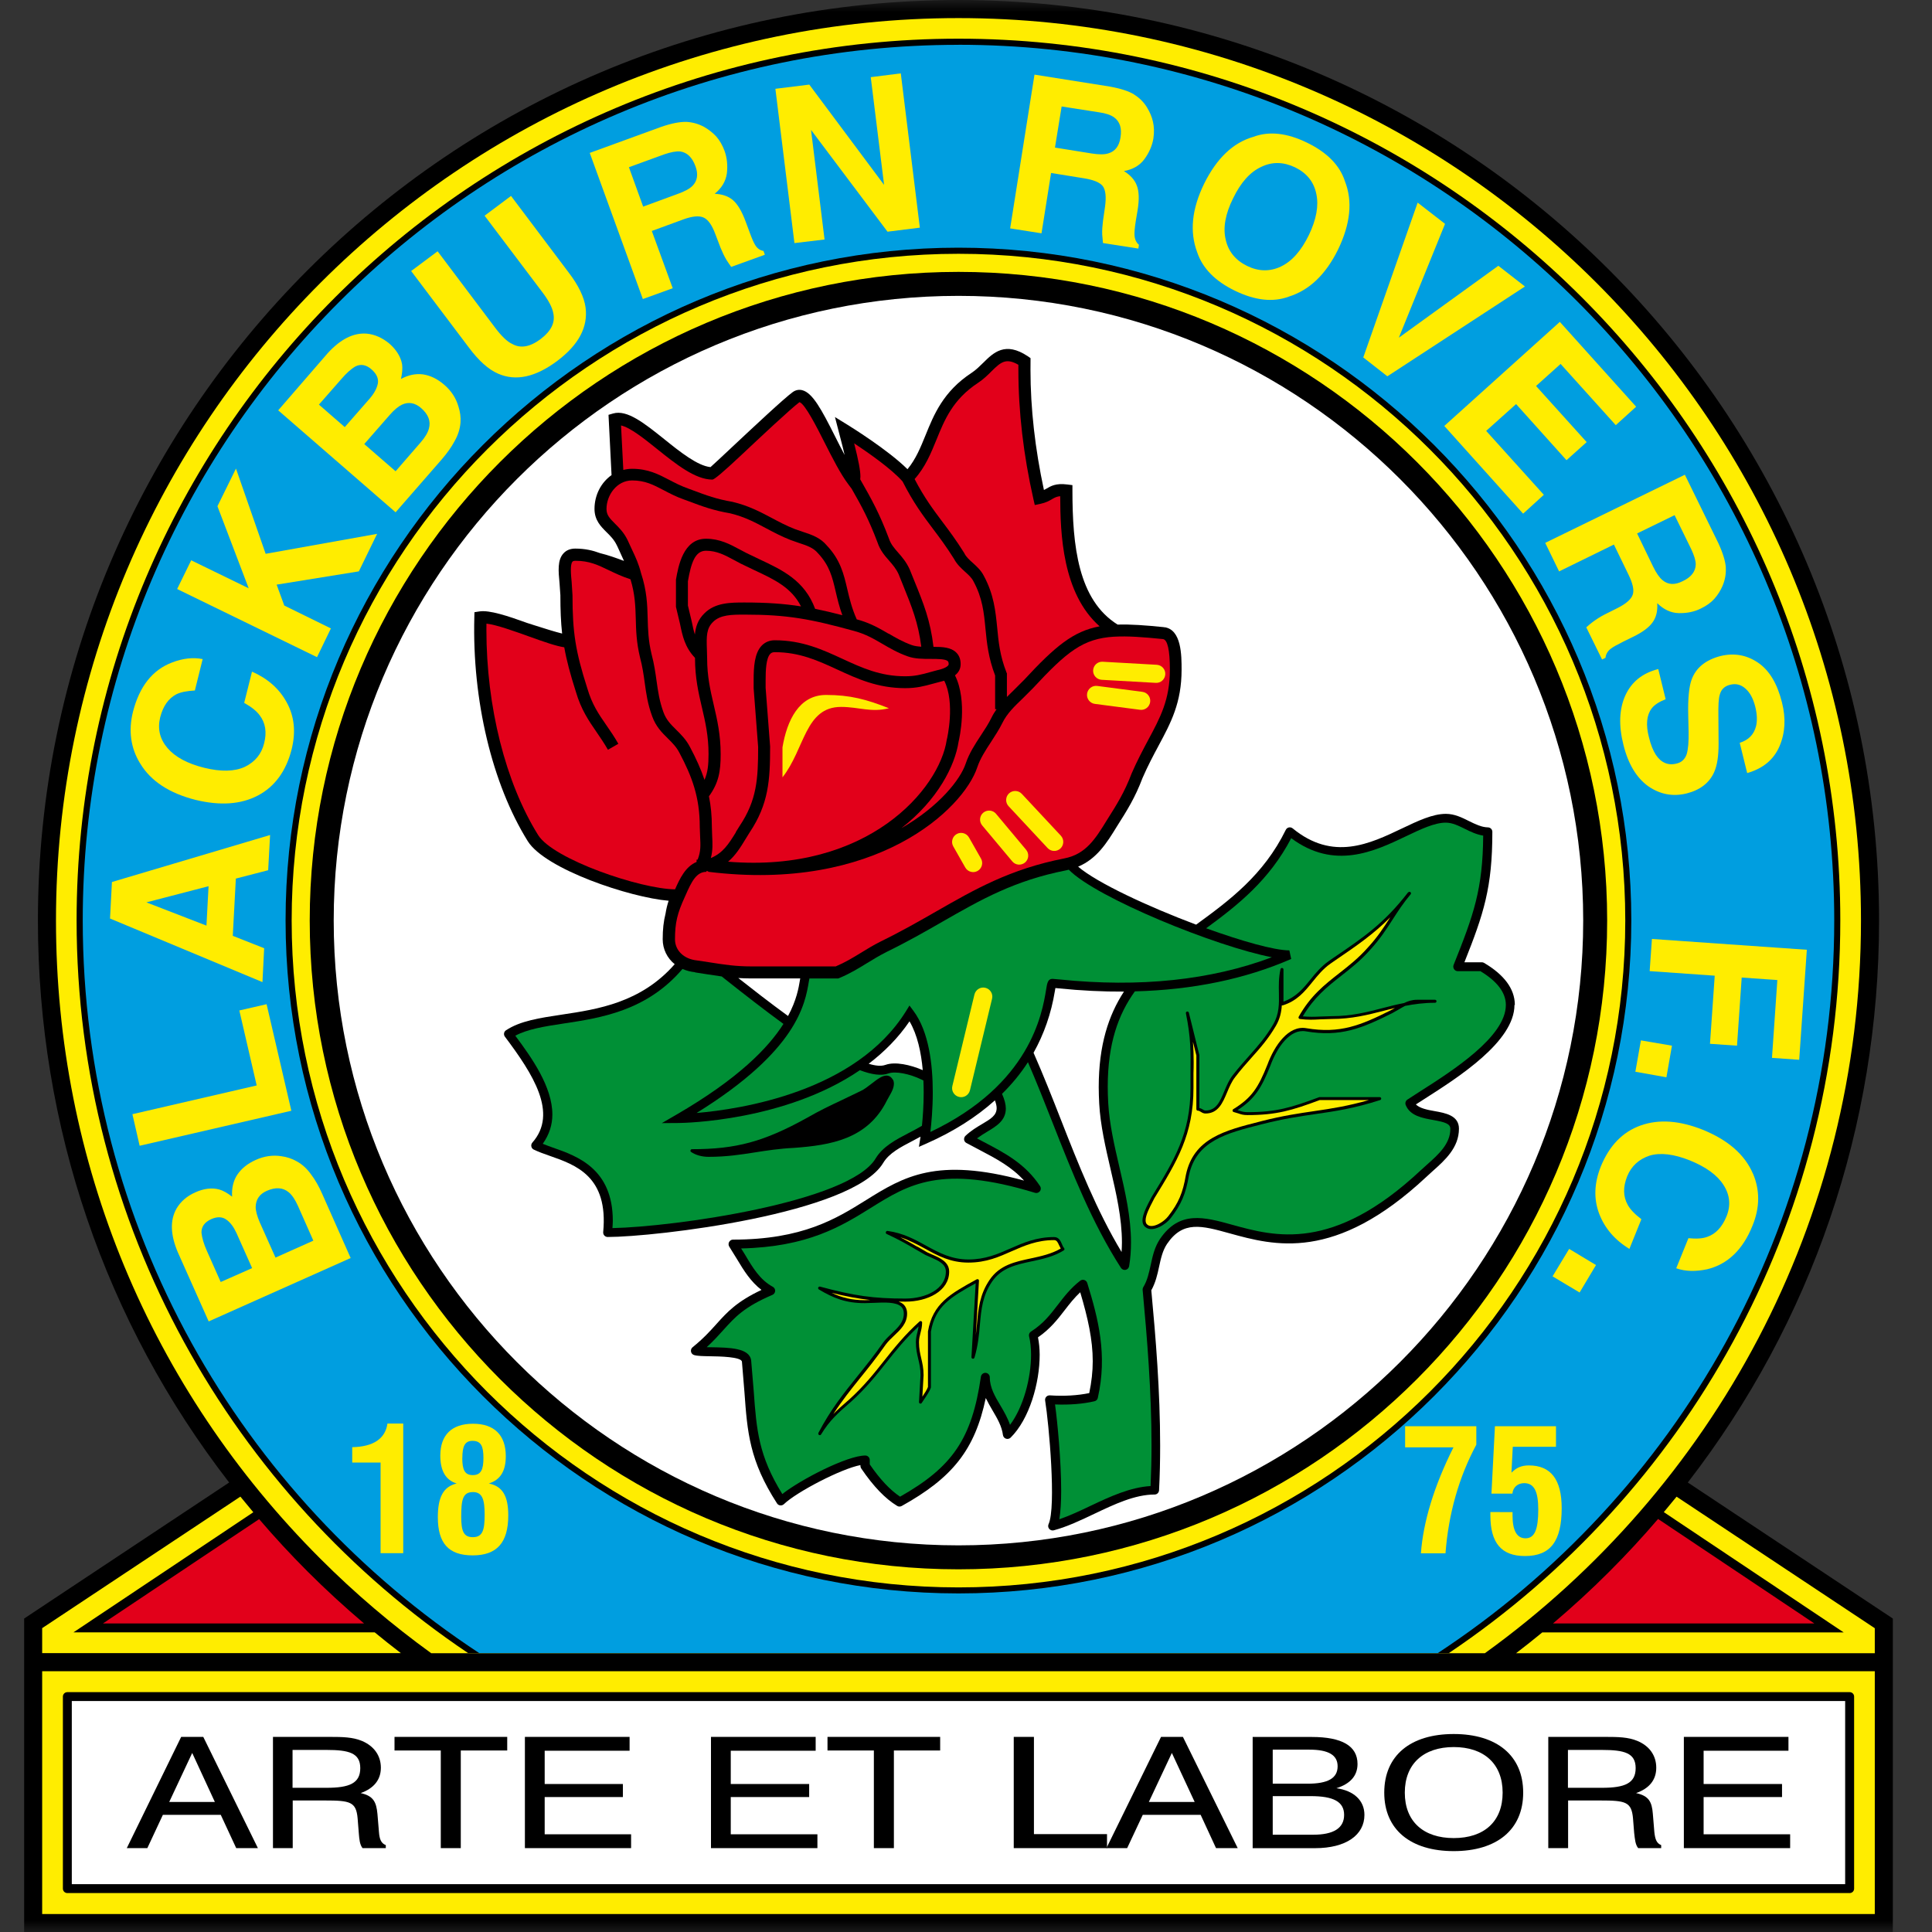 <svg width="80" height="80" viewBox="0 0 80 80" fill="none" xmlns="http://www.w3.org/2000/svg">
<rect x="0" y="0" width="80" height="80" fill="#333333" stroke="none"/>
<mask id="mask0_458_29716" style="mask-type:alpha" maskUnits="userSpaceOnUse" x="0" y="0" width="80" height="80">
<rect width="80" height="80" fill="#D9D9D9"/>
</mask>
<g mask="url(#mask0_458_29716)">
<g clip-path="url(#clip0_458_29716)">
<path d="M69.888 61.387C75.024 54.749 77.808 46.648 77.808 38.117C77.808 17.1 60.708 0 39.689 0C18.67 0 1.57 17.098 1.57 38.117C1.57 46.648 4.354 54.749 9.489 61.387L1 67.02V80H78.378V67.02L69.888 61.387Z" fill="black"/>
<path d="M3.042 67.592L10.489 62.619C10.31 62.405 10.131 62.191 9.954 61.972C5.237 65.102 1.843 67.353 1.746 67.418V68.453H16.6C16.234 68.174 15.873 67.886 15.515 67.592H3.042Z" fill="#FFED00"/>
<path d="M69.423 61.974C69.249 62.188 69.072 62.402 68.895 62.614L76.344 67.595H63.862C63.504 67.888 63.143 68.177 62.777 68.456H77.631V67.421C77.531 67.356 74.14 65.104 69.423 61.974Z" fill="#FFED00"/>
<path d="M10.728 62.905C9.932 63.437 5.065 66.687 4.262 67.224H15.075C14.271 66.542 13.492 65.828 12.738 65.074C12.037 64.373 11.367 63.649 10.731 62.905H10.728Z" fill="#E2001A"/>
<path d="M68.657 62.897C68.018 63.644 67.346 64.37 66.642 65.074C65.888 65.828 65.109 66.542 64.306 67.224H75.129C74.32 66.684 69.414 63.402 68.657 62.897Z" fill="#E2001A"/>
<path d="M39.688 0.749C19.083 0.749 2.318 17.511 2.318 38.117C2.318 48.101 6.207 57.488 13.266 64.544C14.704 65.983 16.239 67.286 17.856 68.456H61.486C70.911 61.663 77.059 50.596 77.059 38.117C77.059 17.511 60.294 0.749 39.688 0.749Z" fill="#FFED00"/>
<path d="M39.689 1.602C19.553 1.602 3.172 17.983 3.172 38.114C3.172 50.743 9.616 61.895 19.386 68.453H59.991C69.761 61.892 76.203 50.741 76.203 38.114C76.203 17.981 59.822 1.602 39.689 1.602Z" fill="black"/>
<path d="M39.689 1.856C19.692 1.856 3.426 18.12 3.426 38.114C3.426 50.791 9.964 61.969 19.847 68.453H59.533C69.413 61.967 75.952 50.791 75.952 38.114C75.952 18.12 59.685 1.854 39.689 1.854V1.856Z" fill="#009EE0"/>
<path d="M39.689 10.256C24.325 10.256 11.825 22.753 11.825 38.114C11.825 53.475 24.325 65.98 39.689 65.98C55.052 65.98 67.549 53.48 67.549 38.114C67.549 22.753 55.05 10.256 39.689 10.256Z" fill="black"/>
<path d="M39.689 10.509C24.465 10.509 12.077 22.895 12.077 38.117C12.077 53.338 24.462 65.731 39.689 65.731C54.916 65.731 67.299 53.343 67.299 38.117C67.299 22.89 54.913 10.509 39.689 10.509Z" fill="#FFED00"/>
<path d="M39.688 11.258C24.877 11.258 12.825 23.308 12.825 38.117C12.825 52.925 24.875 64.982 39.688 64.982C54.502 64.982 66.549 52.93 66.549 38.117C66.549 23.308 54.5 11.258 39.688 11.258Z" fill="black"/>
<path d="M39.689 12.251C25.425 12.251 13.818 23.855 13.818 38.117C13.818 52.378 25.422 63.99 39.689 63.99C53.955 63.99 65.557 52.383 65.557 38.117C65.557 23.85 53.953 12.251 39.689 12.251Z" fill="white"/>
<path d="M77.631 69.202V79.256H1.746V69.202H77.631Z" fill="#FFED00"/>
<path d="M2.789 70.068C2.687 70.068 2.604 70.15 2.604 70.252V78.204C2.604 78.306 2.687 78.388 2.789 78.388H76.591C76.693 78.388 76.775 78.306 76.775 78.204V70.252C76.775 70.15 76.693 70.068 76.591 70.068H2.789Z" fill="black"/>
<path d="M76.404 70.436V78.019H2.973V70.436H76.404Z" fill="white"/>
<path d="M5.25 76.527H6.101L6.745 75.148H9.141L9.781 76.527H10.679L8.417 71.921H7.502M7.007 74.616L7.959 72.586L8.897 74.616H7.007Z" fill="black"/>
<path d="M11.303 71.921V76.527H12.121V74.554H13.452C14.5 74.554 14.746 74.608 14.808 75.29L14.856 75.892C14.878 76.166 14.895 76.377 15.012 76.527H15.975V76.402C15.776 76.325 15.714 76.151 15.692 75.862L15.629 75.109C15.582 74.616 15.463 74.365 14.935 74.248C15.478 74.054 15.771 73.698 15.771 73.198C15.771 72.698 15.488 72.297 14.982 72.086C14.604 71.929 14.179 71.921 13.659 71.921M12.114 72.461H13.524C14.445 72.461 14.918 72.586 14.918 73.213C14.918 73.84 14.47 74.029 13.524 74.029H12.114V72.464V72.461Z" fill="black"/>
<path d="M18.252 76.527H19.08V72.484H21.003V71.921H16.336V72.484H18.252" fill="black"/>
<path d="M21.735 76.527H26.132V75.954H22.554V74.412H25.793V73.872H22.554V72.494H26.07V71.921H21.735" fill="black"/>
<path d="M29.44 76.527H33.847V75.954H30.259V74.412H33.506V73.872H30.259V72.494H33.775V71.921H29.44" fill="black"/>
<path d="M36.185 76.527H37.014V72.484H38.93V71.921H34.265V72.484H36.185" fill="black"/>
<path d="M41.977 76.527H45.839V75.947H42.813V71.921H41.977" fill="black"/>
<path d="M45.815 76.527H46.673L47.32 75.148H49.716L50.353 76.527H51.251L48.982 71.921H48.076M47.571 74.616L48.524 72.586L49.469 74.616H47.571Z" fill="black"/>
<path d="M52.701 75.972V74.374H54.279C55.209 74.374 55.657 74.601 55.657 75.151C55.657 75.701 55.217 75.972 54.373 75.972M52.701 73.857V72.449H54.214C55.002 72.449 55.388 72.668 55.388 73.138C55.388 73.638 54.978 73.859 54.144 73.859H52.701V73.857ZM51.873 76.529H54.45C55.744 76.529 56.498 75.979 56.498 75.151C56.498 74.556 56.062 74.148 55.338 74.046C55.913 73.865 56.212 73.529 56.212 73.043C56.212 72.299 55.575 71.924 54.313 71.924H51.87V76.529H51.873Z" fill="black"/>
<path d="M57.319 74.23C57.319 75.765 58.414 76.651 60.196 76.651C61.977 76.651 63.072 75.765 63.072 74.23C63.072 72.695 61.982 71.802 60.196 71.802C58.409 71.802 57.319 72.688 57.319 74.23ZM58.17 74.23C58.17 73.034 58.949 72.342 60.196 72.342C61.442 72.342 62.221 73.031 62.221 74.23C62.221 75.43 61.45 76.111 60.196 76.111C58.949 76.111 58.17 75.43 58.17 74.23Z" fill="black"/>
<path d="M64.111 71.921V76.527H64.932V74.554H66.263C67.311 74.554 67.557 74.608 67.619 75.29L67.667 75.892C67.699 76.166 67.714 76.377 67.833 76.527H68.786V76.402C68.59 76.325 68.535 76.151 68.503 75.862L68.441 75.109C68.401 74.616 68.284 74.365 67.746 74.248C68.299 74.054 68.582 73.698 68.582 73.198C68.582 72.698 68.306 72.297 67.796 72.086C67.418 71.929 67 71.921 66.47 71.921M64.925 72.461H66.336C67.259 72.461 67.729 72.586 67.729 73.213C67.729 73.84 67.281 74.029 66.336 74.029H64.925V72.464V72.461Z" fill="black"/>
<path d="M69.725 76.527H74.126V75.954H70.543V74.412H73.79V73.872H70.543V72.494H74.056V71.921H69.725" fill="black"/>
<path d="M62.726 41.615C62.726 41.615 62.726 41.597 62.726 41.59C62.716 40.943 62.285 40.363 61.452 39.871C61.422 39.853 61.39 39.846 61.358 39.846H60.638C61.437 37.84 61.795 36.756 61.795 34.444C61.795 34.345 61.716 34.263 61.614 34.26C61.34 34.253 61.091 34.128 60.828 33.999C60.534 33.852 60.23 33.7 59.87 33.7C59.322 33.7 58.71 33.991 58.063 34.3C56.717 34.942 55.195 35.671 53.525 34.3C53.48 34.265 53.423 34.25 53.368 34.263C53.314 34.275 53.266 34.312 53.242 34.362C52.321 36.238 50.905 37.285 49.529 38.288C47.536 37.539 45.424 36.556 44.643 35.887C45.419 35.561 45.835 34.895 46.235 34.243C46.676 33.546 46.997 33.041 47.313 32.207C47.529 31.71 47.753 31.289 47.972 30.881C48.484 29.926 48.927 29.102 48.927 27.729C48.927 27.147 48.927 26.059 48.206 25.97L48.198 26.032C48.198 26.032 48.198 26.032 48.196 26.032L48.203 25.97C47.427 25.89 46.807 25.846 46.278 25.863C44.64 24.84 44.407 22.594 44.407 20.307V20.088L44.19 20.061C43.722 20.001 43.513 20.126 43.329 20.235C43.294 20.255 43.262 20.272 43.227 20.29C42.861 18.588 42.67 16.916 42.67 15.316C42.67 15.199 42.67 15.082 42.672 14.965V14.829L42.563 14.754C41.62 14.124 41.137 14.602 40.712 15.023C40.562 15.169 40.411 15.321 40.232 15.438C39.06 16.207 38.669 17.17 38.326 18.018C38.119 18.526 37.923 19.011 37.577 19.429C36.761 18.618 35.171 17.638 35.099 17.593L34.574 17.269L34.79 18.103C34.865 18.387 34.925 18.625 34.974 18.839C34.845 18.596 34.713 18.339 34.586 18.085C34.019 16.958 33.648 16.264 33.218 16.157C33.081 16.122 32.947 16.15 32.83 16.232C32.457 16.503 31.208 17.675 30.297 18.528C29.936 18.867 29.57 19.21 29.421 19.342C28.886 19.29 28.157 18.71 27.508 18.187C26.682 17.526 25.97 16.953 25.386 17.122L25.197 17.177L25.323 19.673C24.898 19.971 24.617 20.489 24.617 21.073C24.617 21.541 24.881 21.802 25.114 22.034C25.266 22.183 25.423 22.34 25.532 22.561C25.54 22.576 25.575 22.648 25.575 22.648C25.575 22.646 25.729 22.987 25.729 22.987C25.769 23.069 25.804 23.148 25.838 23.226C25.503 23.101 25.186 22.987 24.848 22.905C24.555 22.795 24.231 22.716 23.821 22.716C23.614 22.716 23.45 22.783 23.331 22.915C23.077 23.193 23.122 23.654 23.169 24.144L23.204 24.644C23.204 25.261 23.224 25.761 23.276 26.234C22.97 26.159 22.572 26.032 22.149 25.898C22.049 25.866 21.947 25.833 21.845 25.801C21.029 25.507 20.273 25.253 19.85 25.318L19.646 25.35L19.641 25.557C19.549 28.995 20.377 32.461 21.853 34.83C22.577 35.992 26.082 37.164 27.687 37.298C27.627 37.477 27.587 37.651 27.56 37.825C27.476 38.159 27.441 38.482 27.441 38.893C27.441 39.303 27.627 39.676 27.938 39.925C26.538 41.523 24.744 41.791 23.266 42.013C22.34 42.152 21.542 42.272 20.952 42.662C20.91 42.69 20.88 42.734 20.872 42.784C20.865 42.834 20.875 42.886 20.907 42.926C22.072 44.478 23.116 46.098 22.044 47.312C22.007 47.355 21.989 47.414 22.002 47.471C22.012 47.529 22.049 47.576 22.101 47.601C22.293 47.695 22.524 47.778 22.766 47.862C23.848 48.24 25.197 48.713 24.977 51.019C24.973 51.072 24.99 51.124 25.025 51.161C25.06 51.199 25.109 51.221 25.162 51.221C27.125 51.221 35.305 50.27 36.572 48.153C36.813 47.748 37.291 47.501 37.796 47.238C37.903 47.183 38.01 47.126 38.117 47.066C38.109 47.118 38.104 47.151 38.104 47.153L38.05 47.489L38.361 47.352C39.478 46.859 40.421 46.26 41.197 45.563C41.244 45.688 41.269 45.795 41.269 45.884C41.269 46.185 41.028 46.33 40.667 46.544C40.448 46.673 40.202 46.82 39.98 47.031C39.943 47.066 39.921 47.116 39.921 47.166C39.921 47.173 39.921 47.18 39.921 47.19C39.928 47.25 39.963 47.3 40.015 47.327L40.545 47.608C41.257 47.981 41.889 48.317 42.404 48.885C38.781 47.895 37.413 48.725 35.858 49.696C34.629 50.462 33.235 51.33 30.349 51.33C30.282 51.33 30.222 51.37 30.19 51.43C30.175 51.457 30.168 51.487 30.168 51.52C30.168 51.554 30.177 51.592 30.197 51.621L30.521 52.144C30.795 52.604 31.086 53.072 31.531 53.413C30.511 53.893 30.115 54.326 29.672 54.819C29.406 55.115 29.13 55.421 28.68 55.786C28.635 55.821 28.61 55.876 28.61 55.931C28.61 55.943 28.61 55.956 28.613 55.968C28.625 56.035 28.675 56.09 28.742 56.11C28.881 56.152 29.12 56.155 29.424 56.16C29.772 56.165 30.7 56.18 30.722 56.386L30.827 57.66C30.946 59.3 31.031 60.484 32.175 62.253C32.205 62.3 32.255 62.33 32.31 62.335C32.364 62.34 32.419 62.322 32.459 62.285C32.986 61.778 34.833 60.817 35.629 60.666V60.7C35.629 60.738 35.639 60.773 35.661 60.805C36.166 61.549 36.654 62.056 37.151 62.357C37.209 62.392 37.278 62.392 37.338 62.36C39.438 61.193 40.366 60.036 40.819 57.889C40.903 58.063 40.998 58.232 41.095 58.396C41.294 58.735 41.483 59.053 41.53 59.422C41.54 59.491 41.588 59.551 41.655 59.573C41.722 59.596 41.797 59.578 41.846 59.531C42.625 58.762 43.051 57.272 43.051 56.097C43.051 55.836 43.023 55.595 42.981 55.376C43.474 55.038 43.787 54.642 44.083 54.256C44.287 53.993 44.481 53.741 44.73 53.51C45.048 54.58 45.248 55.473 45.248 56.366C45.248 56.794 45.198 57.23 45.103 57.685C44.623 57.784 44.066 57.819 43.471 57.779C43.414 57.777 43.359 57.797 43.322 57.839C43.284 57.881 43.267 57.939 43.277 57.993C43.434 58.961 43.742 62.41 43.419 63.111C43.389 63.176 43.399 63.253 43.446 63.308C43.493 63.362 43.566 63.385 43.635 63.367C44.195 63.216 44.765 62.944 45.315 62.683C46.141 62.29 46.994 61.885 47.81 61.885C47.91 61.885 47.989 61.807 47.994 61.708C48.027 61.093 48.039 60.474 48.039 59.857C48.039 57.615 47.857 55.398 47.673 53.428C47.847 53.117 47.925 52.783 47.994 52.458C48.069 52.112 48.139 51.786 48.325 51.507C48.984 50.537 49.753 50.748 50.913 51.069C52.751 51.577 55.272 52.273 59.054 48.74L59.312 48.504C59.827 48.046 60.412 47.526 60.412 46.737C60.412 46.188 59.852 46.088 59.399 46.008C59.093 45.954 58.79 45.892 58.628 45.732C58.78 45.633 58.984 45.504 58.984 45.504C60.38 44.613 62.711 43.13 62.711 41.61L62.726 41.615ZM32.631 42.07C31.879 41.523 31.155 40.958 30.571 40.498C30.74 40.508 30.916 40.515 31.108 40.515H33.136L33.126 40.57C33.071 40.906 32.984 41.416 32.631 42.07ZM36.661 44.095C36.492 44.157 36.253 44.135 35.97 44.048C36.607 43.563 37.189 42.986 37.661 42.291C37.987 42.844 38.144 43.58 38.209 44.312C37.704 44.093 37.064 43.948 36.664 44.095H36.661ZM45.516 45.7C45.566 46.606 45.78 47.519 45.984 48.402C46.218 49.405 46.457 50.435 46.457 51.452C46.457 51.584 46.449 51.714 46.442 51.843C45.409 50.124 44.655 48.215 43.929 46.362C43.571 45.446 43.197 44.501 42.797 43.593C43.23 42.819 43.528 41.968 43.68 41.038C43.68 41.038 43.693 40.975 43.702 40.913C43.767 40.918 43.829 40.925 43.829 40.925C44.762 41.02 45.668 41.065 46.541 41.06C45.904 42.033 45.496 43.272 45.496 45.013C45.496 45.235 45.504 45.461 45.516 45.7Z" fill="black"/>
<path d="M58.276 45.533L58.799 45.195C60.13 44.347 62.354 42.931 62.354 41.615C62.354 41.607 62.354 41.602 62.354 41.595C62.347 41.095 61.989 40.63 61.3 40.214H60.364C60.302 40.214 60.245 40.184 60.21 40.132C60.19 40.102 60.177 40.065 60.177 40.027C60.177 40.005 60.182 39.98 60.19 39.958C61.023 37.878 61.399 36.825 61.416 34.601C61.14 34.556 60.894 34.439 60.658 34.322C60.391 34.191 60.14 34.064 59.864 34.064C59.401 34.064 58.826 34.337 58.219 34.628C56.891 35.263 55.249 36.032 53.467 34.708C52.554 36.455 51.245 37.485 49.944 38.438C51.417 38.97 52.768 39.353 53.39 39.353L53.465 39.709C51.561 40.54 49.392 40.988 46.993 41.05C46.304 42.005 45.869 43.219 45.869 45.001C45.869 45.217 45.876 45.441 45.889 45.675C45.938 46.548 46.147 47.447 46.349 48.315C46.588 49.34 46.832 50.39 46.832 51.447C46.832 51.776 46.809 52.104 46.755 52.43C46.742 52.505 46.685 52.567 46.61 52.582C46.536 52.597 46.458 52.565 46.416 52.5C45.214 50.634 44.388 48.529 43.587 46.494C43.261 45.663 42.923 44.812 42.565 43.983C42.264 44.451 41.903 44.889 41.492 45.294C41.597 45.531 41.649 45.732 41.649 45.902C41.649 46.402 41.254 46.636 40.868 46.867C40.728 46.949 40.592 47.039 40.455 47.138C40.592 47.21 40.731 47.285 40.731 47.285C41.617 47.748 42.45 48.186 43.067 49.114C43.087 49.144 43.097 49.181 43.097 49.216C43.097 49.255 43.085 49.293 43.06 49.325C43.013 49.387 42.933 49.415 42.858 49.392C38.967 48.203 37.623 49.041 36.066 50.012C34.842 50.773 33.459 51.632 30.689 51.696C30.769 51.826 30.851 51.955 30.851 51.955C31.167 52.49 31.468 52.995 32.001 53.284C32.06 53.316 32.097 53.378 32.097 53.448C32.097 53.45 32.097 53.453 32.097 53.455C32.095 53.525 32.05 53.59 31.986 53.617C30.809 54.12 30.436 54.538 29.96 55.065C29.766 55.282 29.552 55.518 29.264 55.784C29.323 55.784 29.386 55.784 29.445 55.787C30.197 55.799 31.05 55.811 31.105 56.346L31.212 57.63C31.326 59.213 31.413 60.282 32.394 61.865C33.162 61.258 35.086 60.27 35.83 60.27C35.932 60.27 36.014 60.352 36.014 60.454V60.636C36.447 61.265 36.86 61.701 37.27 61.974C39.452 60.74 40.246 59.561 40.617 57.006C40.632 56.909 40.716 56.842 40.813 56.846C40.91 56.854 40.985 56.934 40.985 57.031C40.987 57.464 41.201 57.824 41.428 58.205C41.577 58.456 41.726 58.715 41.823 59.001C42.383 58.255 42.694 57.05 42.694 56.095C42.694 55.814 42.667 55.555 42.612 55.336C42.609 55.321 42.607 55.306 42.607 55.291C42.607 55.229 42.639 55.169 42.694 55.135C43.197 54.816 43.493 54.433 43.804 54.028C44.065 53.689 44.334 53.338 44.729 53.032C44.776 52.995 44.841 52.985 44.898 53.002C44.956 53.02 45.003 53.067 45.02 53.124C45.481 54.615 45.861 56.1 45.458 57.884C45.443 57.954 45.389 58.008 45.319 58.023C44.841 58.135 44.281 58.178 43.687 58.155C43.786 58.882 43.941 60.479 43.941 61.73C43.941 62.196 43.916 62.606 43.863 62.91C44.296 62.761 44.737 62.554 45.17 62.347C45.976 61.964 46.807 61.584 47.643 61.534C47.668 60.977 47.682 60.417 47.682 59.859C47.682 57.613 47.498 55.386 47.314 53.41C47.314 53.406 47.314 53.398 47.314 53.393C47.314 53.358 47.324 53.326 47.342 53.296C47.508 53.025 47.575 52.711 47.648 52.383C47.725 52.02 47.807 51.642 48.033 51.303C48.844 50.114 49.855 50.392 51.026 50.716C52.781 51.201 55.186 51.865 58.814 48.474L59.08 48.233C59.56 47.807 60.056 47.365 60.056 46.743C60.056 46.529 59.829 46.464 59.349 46.377C58.899 46.297 58.386 46.205 58.207 45.755C58.197 45.732 58.194 45.708 58.194 45.685C58.194 45.626 58.224 45.568 58.276 45.533Z" fill="#009036"/>
<path d="M28.774 40.259H28.799C28.604 40.241 28.423 40.194 28.261 40.122C26.776 41.861 24.88 42.15 23.322 42.384C22.531 42.503 21.845 42.615 21.337 42.886C22.024 43.807 22.872 45.006 22.872 46.15C22.872 46.568 22.748 46.977 22.474 47.362C22.603 47.414 22.743 47.467 22.892 47.519C23.895 47.87 25.375 48.387 25.375 50.552C25.375 50.646 25.365 50.751 25.36 50.853C27.88 50.803 35.17 49.788 36.258 47.969C36.554 47.474 37.101 47.19 37.629 46.914C37.82 46.815 38.007 46.718 38.176 46.616C38.211 46.262 38.248 45.772 38.248 45.227C38.248 45.068 38.243 44.904 38.236 44.74C38.216 44.73 38.196 44.72 38.176 44.71C37.653 44.456 37.069 44.347 36.788 44.449C36.494 44.558 36.091 44.498 35.606 44.314C32.511 46.427 28.328 46.499 28.104 46.501L27.405 46.506L28.01 46.155C30.562 44.675 31.809 43.394 32.441 42.398C31.655 41.824 30.826 41.179 30 40.525C29.963 40.495 29.923 40.465 29.886 40.433C29.692 40.406 29.5 40.376 29.299 40.346L28.774 40.264V40.259Z" fill="#009036"/>
<path d="M43.869 40.557L43.583 40.532C43.389 40.532 43.361 40.702 43.317 40.98C43.155 41.966 42.662 44.911 38.525 46.872C38.567 46.514 38.624 45.917 38.624 45.232C38.624 44.088 38.465 42.712 37.821 41.854L37.659 41.637L37.517 41.868C35.444 45.21 30.672 45.931 28.844 46.086C33.006 43.508 33.337 41.582 33.494 40.635C33.494 40.635 33.504 40.577 33.516 40.517H34.708L34.755 40.498C35.206 40.309 35.536 40.105 35.89 39.888C36.136 39.736 36.39 39.582 36.696 39.425C37.564 39.002 38.308 38.577 39.027 38.164C40.625 37.248 42.003 36.46 44.155 36.037C44.19 36.029 44.222 36.022 44.257 36.012C45.382 37.171 50.365 39.199 52.664 39.637C50.151 40.585 47.198 40.898 43.874 40.557H43.869Z" fill="#009036"/>
<path d="M43.908 20.546C43.771 20.556 43.687 20.596 43.58 20.658C43.463 20.728 43.318 20.812 43.087 20.862L42.848 20.912L42.793 20.673C42.378 18.839 42.169 17.038 42.169 15.314C42.169 15.244 42.169 15.175 42.169 15.105C41.654 14.806 41.44 14.995 41.054 15.376C40.898 15.533 40.718 15.709 40.497 15.854C39.455 16.538 39.111 17.384 38.778 18.205C38.551 18.762 38.317 19.337 37.872 19.837C38.275 20.611 38.638 21.093 39.017 21.599C39.298 21.972 39.589 22.36 39.922 22.892L39.93 22.902L39.935 22.915C40.004 23.059 40.139 23.181 40.281 23.308C40.44 23.452 40.621 23.616 40.733 23.835C41.156 24.614 41.223 25.311 41.291 25.985C41.345 26.56 41.403 27.154 41.676 27.843L41.694 27.888V28.859C41.791 28.759 41.89 28.662 41.99 28.567C41.99 28.567 42.398 28.162 42.398 28.16C43.692 26.764 44.435 26.139 45.533 25.935C43.985 24.567 43.906 22.086 43.901 20.546H43.908Z" fill="#E2001A"/>
<path d="M39.206 30.625V30.613L39.211 30.603C39.214 30.588 39.562 29.107 39.099 28.187C39.04 28.204 38.975 28.222 38.908 28.237L38.619 28.314C38.263 28.411 37.957 28.495 37.482 28.495C36.34 28.495 35.494 28.105 34.676 27.727C33.87 27.356 33.111 27.005 32.078 27.005C31.979 27.005 31.931 27.04 31.899 27.072C31.72 27.251 31.703 27.759 31.703 28.162C31.703 28.219 31.703 28.276 31.703 28.329C31.703 28.329 31.703 28.463 31.703 28.483C31.703 28.5 31.889 30.911 31.889 30.911V30.921C31.889 32.3 31.829 33.292 31.038 34.474L30.889 34.715C30.665 35.084 30.459 35.419 30.148 35.681C35.947 36.156 38.905 32.665 39.204 30.628L39.206 30.625Z" fill="#E2001A"/>
<path d="M36.792 26.234C37.094 26.41 37.377 26.575 37.748 26.709C37.862 26.751 38.002 26.769 38.148 26.779C38.024 25.788 37.755 25.124 37.395 24.236C37.395 24.236 37.208 23.776 37.208 23.773C37.103 23.544 36.964 23.385 36.817 23.216C36.633 23.007 36.444 22.79 36.335 22.459C35.984 21.529 35.69 20.979 35.265 20.238L35.141 20.073C34.8 19.625 34.466 18.959 34.14 18.317C33.837 17.717 33.334 16.72 33.105 16.652C32.745 16.919 31.478 18.108 30.637 18.899C29.955 19.539 29.576 19.859 29.5 19.859C28.786 19.859 27.98 19.212 27.199 18.585C26.674 18.163 26.089 17.697 25.716 17.618C25.731 17.909 25.78 18.899 25.81 19.459C25.927 19.429 26.049 19.412 26.174 19.412C26.833 19.412 27.261 19.636 27.714 19.872C27.95 19.996 28.196 20.123 28.497 20.23L28.679 20.297C29.251 20.511 29.664 20.666 30.329 20.78C31 20.939 31.488 21.201 31.958 21.449C32.254 21.606 32.56 21.77 32.911 21.907L33.235 22.019C33.613 22.143 33.969 22.263 34.24 22.591C34.802 23.188 34.939 23.773 35.083 24.39C35.175 24.781 35.27 25.184 35.476 25.647C35.481 25.647 35.489 25.649 35.494 25.651C36.036 25.798 36.419 26.022 36.79 26.239L36.792 26.234Z" fill="#E2001A"/>
<path d="M39.693 30.712C39.544 31.698 38.84 33.113 37.325 34.292C38.905 33.384 39.773 32.265 39.987 31.62C40.129 31.192 40.377 30.812 40.619 30.446C40.783 30.197 40.937 29.961 41.057 29.715C41.117 29.59 41.189 29.476 41.266 29.366H41.206V27.97C40.925 27.239 40.863 26.622 40.806 26.03C40.743 25.375 40.684 24.758 40.305 24.064C40.233 23.92 40.099 23.8 39.959 23.674C39.798 23.527 39.614 23.36 39.499 23.131L39.512 23.154C39.191 22.641 38.907 22.263 38.631 21.897C38.218 21.347 37.825 20.825 37.374 19.937C36.922 19.422 35.969 18.755 35.369 18.357C35.553 19.081 35.628 19.491 35.628 19.738C35.628 19.78 35.625 19.815 35.62 19.849C36.098 20.686 36.417 21.26 36.805 22.29C36.884 22.534 37.029 22.698 37.193 22.885C37.35 23.064 37.529 23.27 37.668 23.577L37.857 24.044C38.243 24.992 38.526 25.691 38.653 26.784C39.032 26.784 39.38 26.803 39.599 27.023C39.718 27.142 39.778 27.301 39.778 27.498C39.778 27.694 39.698 27.841 39.544 27.965C40.077 29.033 39.723 30.593 39.693 30.71V30.712Z" fill="#E2001A"/>
<path d="M29.065 29.297C28.923 28.689 28.779 28.06 28.779 27.254V27.241C28.359 26.803 28.259 26.331 28.157 25.828L28 25.171L27.99 25.129V24.002C28.087 23.452 28.287 22.308 29.232 22.308C29.807 22.308 30.23 22.537 30.64 22.758L30.894 22.892L31.439 23.154C32.404 23.606 33.317 24.037 33.753 25.211C34.111 25.283 34.479 25.37 34.88 25.475C34.75 25.117 34.673 24.791 34.604 24.495C34.464 23.895 34.352 23.422 33.872 22.91C33.681 22.681 33.417 22.591 33.081 22.482C33.081 22.482 32.738 22.362 32.735 22.36C32.354 22.211 32.036 22.041 31.727 21.877C31.265 21.631 30.827 21.397 30.232 21.255C29.535 21.136 29.08 20.967 28.505 20.75C28.505 20.75 28.326 20.683 28.329 20.686C28 20.571 27.727 20.427 27.485 20.3C27.052 20.073 26.712 19.894 26.174 19.894C25.54 19.894 25.114 20.504 25.114 21.074C25.114 21.322 25.234 21.452 25.465 21.683C25.637 21.855 25.831 22.046 25.983 22.355C25.983 22.355 26.027 22.447 26.027 22.45L26.177 22.775C26.316 23.067 26.445 23.345 26.542 23.726C26.786 24.462 26.804 25.042 26.819 25.599C26.831 26.052 26.843 26.522 26.98 27.087C27.09 27.505 27.14 27.858 27.187 28.199C27.247 28.62 27.301 29.018 27.47 29.486C27.585 29.807 27.776 29.996 28 30.217C28.194 30.409 28.416 30.628 28.575 30.941C28.819 31.401 29.02 31.837 29.172 32.292C29.307 31.986 29.339 31.675 29.339 31.222C29.339 30.473 29.207 29.901 29.065 29.292V29.297Z" fill="#E2001A"/>
<path d="M30.468 34.454C30.468 34.454 30.619 34.208 30.625 34.203C31.341 33.133 31.393 32.252 31.393 30.931C31.393 30.911 31.207 28.503 31.207 28.503V28.334C31.207 28.274 31.207 28.212 31.207 28.15C31.207 27.63 31.237 27.04 31.548 26.726C31.687 26.587 31.869 26.512 32.078 26.512C33.219 26.512 34.065 26.903 34.884 27.281C35.69 27.652 36.449 28.003 37.481 28.003C37.889 28.003 38.153 27.931 38.487 27.839C38.487 27.839 38.785 27.759 38.793 27.756C39.131 27.684 39.283 27.577 39.283 27.503C39.283 27.413 39.255 27.388 39.248 27.378C39.154 27.284 38.813 27.284 38.541 27.284C38.213 27.284 37.875 27.284 37.584 27.177C37.168 27.03 36.852 26.843 36.544 26.664C36.185 26.455 35.847 26.256 35.369 26.127C33.553 25.627 32.595 25.45 30.834 25.45C30.314 25.45 29.821 25.45 29.52 25.759C29.254 26.022 29.251 26.338 29.271 26.878L29.281 27.259C29.281 28.008 29.413 28.58 29.555 29.19C29.697 29.797 29.841 30.426 29.841 31.232C29.841 31.939 29.761 32.416 29.356 32.974C29.435 33.362 29.477 33.778 29.477 34.243L29.49 34.633C29.505 34.925 29.52 35.203 29.435 35.529C29.93 35.323 30.169 34.957 30.475 34.457L30.468 34.454Z" fill="#E2001A"/>
<path d="M28.891 35.586C29.023 35.253 29.008 34.994 28.991 34.656L28.976 34.238C28.976 33.009 28.655 32.155 28.135 31.175C28.01 30.929 27.836 30.757 27.652 30.575C27.408 30.334 27.157 30.085 27.005 29.66C26.816 29.145 26.759 28.722 26.697 28.274C26.652 27.948 26.605 27.61 26.5 27.214C26.351 26.592 26.338 26.097 26.326 25.619C26.311 25.102 26.296 24.607 26.107 23.987C25.754 23.873 25.465 23.733 25.209 23.611C24.756 23.392 24.398 23.221 23.828 23.221C23.738 23.221 23.713 23.248 23.706 23.256C23.602 23.372 23.641 23.793 23.671 24.102L23.706 24.651C23.706 26.184 23.83 26.973 24.318 28.498C24.515 29.17 24.788 29.568 25.109 30.03C25.271 30.264 25.438 30.506 25.604 30.799L25.174 31.046C25.015 30.769 24.855 30.538 24.701 30.312C24.373 29.834 24.062 29.384 23.845 28.642C23.614 27.918 23.462 27.356 23.365 26.803C23.032 26.754 22.549 26.587 21.887 26.348C21.283 26.132 20.559 25.87 20.143 25.823C20.143 25.91 20.141 25.997 20.141 26.087C20.141 29.262 20.929 32.404 22.283 34.578C22.91 35.584 26.522 36.813 27.953 36.825C28.147 36.382 28.386 35.88 28.844 35.691V35.594C28.844 35.594 28.864 35.594 28.893 35.594L28.891 35.586Z" fill="#E2001A"/>
<path d="M31.23 23.606C31.23 23.606 30.672 23.34 30.672 23.338L30.406 23.196C30.018 22.987 29.682 22.805 29.232 22.805C28.781 22.805 28.617 23.31 28.485 24.069V25.074C28.503 25.151 28.642 25.731 28.642 25.731C28.682 25.928 28.719 26.107 28.774 26.274C28.804 25.958 28.898 25.662 29.165 25.4C29.61 24.948 30.259 24.948 30.832 24.948C31.745 24.948 32.461 24.997 33.168 25.109C32.772 24.331 32.078 24.002 31.23 23.606Z" fill="#E2001A"/>
<path d="M46.15 26.363V26.368C46.15 26.368 46.143 26.366 46.14 26.363C44.844 26.44 44.182 26.978 42.774 28.495L42.346 28.923C42.013 29.242 41.697 29.545 41.508 29.933C41.373 30.207 41.201 30.466 41.04 30.717C40.806 31.073 40.587 31.411 40.465 31.777C39.895 33.491 36.297 36.96 29.326 36.099V36.081L29.254 36.062V36.101C28.841 36.101 28.639 36.492 28.381 37.087C28.381 37.087 28.363 37.126 28.361 37.131C28.042 37.823 27.95 38.219 27.95 38.895C27.95 39.356 28.318 39.714 28.858 39.769L29.383 39.848C29.983 39.943 30.456 40.017 31.117 40.017H34.606C34.999 39.848 35.31 39.662 35.633 39.463C35.887 39.306 36.151 39.144 36.477 38.98C37.333 38.562 38.069 38.139 38.783 37.731C40.35 36.833 41.828 35.984 44.065 35.546C44.963 35.375 45.361 34.728 45.824 33.977C46.25 33.302 46.558 32.817 46.862 32.018C47.091 31.491 47.332 31.041 47.543 30.645C48.044 29.712 48.442 28.976 48.442 27.729C48.442 26.913 48.344 26.488 48.156 26.463C47.322 26.378 46.688 26.333 46.16 26.363H46.15Z" fill="#E2001A"/>
<path d="M45.013 28.727C44.986 28.931 45.13 29.12 45.337 29.147L47.205 29.391C47.409 29.419 47.598 29.274 47.626 29.068C47.653 28.861 47.509 28.674 47.302 28.647L45.434 28.403C45.23 28.376 45.041 28.52 45.013 28.727Z" fill="#FFED00"/>
<path d="M40.35 41.179L39.435 44.969C39.385 45.17 39.509 45.372 39.711 45.421C39.913 45.471 40.114 45.347 40.164 45.145L41.079 41.356C41.129 41.154 41.005 40.953 40.803 40.903C40.602 40.853 40.4 40.978 40.35 41.179Z" fill="#FFED00"/>
<path d="M45.264 27.754C45.252 27.96 45.411 28.137 45.618 28.149L47.857 28.276C48.063 28.289 48.24 28.13 48.252 27.923C48.265 27.717 48.106 27.54 47.899 27.527L45.66 27.401C45.453 27.388 45.277 27.547 45.264 27.754Z" fill="#FFED00"/>
<path d="M39.614 34.536C39.435 34.638 39.37 34.867 39.472 35.046L39.97 35.922C40.072 36.101 40.301 36.166 40.48 36.064C40.659 35.962 40.724 35.733 40.622 35.554L40.124 34.678C40.022 34.499 39.793 34.434 39.614 34.536Z" fill="#FFED00"/>
<path d="M40.716 33.651C40.557 33.782 40.537 34.019 40.669 34.178L41.916 35.668C42.047 35.828 42.284 35.847 42.443 35.716C42.602 35.584 42.622 35.347 42.49 35.188L41.244 33.698C41.112 33.539 40.876 33.519 40.716 33.651Z" fill="#FFED00"/>
<path d="M41.782 32.852C41.63 32.994 41.622 33.23 41.762 33.382L43.379 35.116C43.521 35.268 43.757 35.275 43.909 35.136C44.06 34.994 44.068 34.758 43.929 34.606L42.311 32.872C42.17 32.72 41.933 32.713 41.782 32.852Z" fill="#FFED00"/>
<path d="M36.813 29.329C35.882 28.958 35.195 28.776 34.205 28.776C33.086 28.776 32.588 29.831 32.401 30.944V32.188C33.332 31.006 33.332 29.272 34.827 29.272C35.566 29.272 36.064 29.515 36.813 29.326" fill="#FFED00"/>
<path d="M36.681 51.022C36.671 51.052 36.686 51.084 36.716 51.097C37.221 51.328 37.559 51.525 37.917 51.734L38.325 51.968L38.532 52.059C38.858 52.201 39.166 52.336 39.166 52.652C39.166 53.386 38.323 53.771 37.487 53.771C36.168 53.771 35.375 53.659 33.956 53.276C33.927 53.269 33.894 53.284 33.882 53.313C33.869 53.343 33.882 53.376 33.907 53.393C34.514 53.754 35.019 53.96 35.808 53.96L36.191 53.948C36.621 53.928 37.109 53.908 37.315 54.105C37.388 54.174 37.425 54.269 37.425 54.393C37.425 54.742 37.186 54.968 36.932 55.207C36.803 55.329 36.671 55.453 36.564 55.6C36.193 56.132 35.84 56.57 35.499 56.993C34.934 57.695 34.399 58.359 33.889 59.332C33.889 59.332 33.889 59.332 33.889 59.334C33.884 59.344 33.882 59.354 33.882 59.364C33.882 59.387 33.894 59.407 33.914 59.419C33.944 59.437 33.981 59.427 33.999 59.397C34.352 58.815 34.708 58.506 35.156 58.115L35.233 58.048C35.86 57.483 36.288 56.944 36.701 56.421C37.084 55.938 37.484 55.438 38.037 54.923C38.024 55.003 38.01 55.08 37.99 55.157C37.957 55.284 37.925 55.413 37.925 55.575C37.925 55.861 37.975 56.068 38.022 56.269C38.069 56.473 38.117 56.665 38.117 56.938L38.054 58.061C38.054 58.088 38.072 58.11 38.097 58.118C38.124 58.128 38.154 58.115 38.169 58.09L38.256 57.959C38.368 57.794 38.495 57.608 38.544 57.461C38.544 57.454 38.547 57.449 38.547 57.441V55.14C38.726 54.09 39.361 53.712 40.401 53.139C40.388 53.351 40.226 56.197 40.226 56.2C40.226 56.229 40.249 56.257 40.279 56.262C40.311 56.267 40.341 56.249 40.351 56.217C40.5 55.714 40.54 55.272 40.577 54.841C40.634 54.202 40.684 53.649 41.082 53.065C41.473 52.495 42.075 52.368 42.714 52.231C43.167 52.134 43.632 52.035 44.048 51.776C44.065 51.766 44.075 51.748 44.078 51.729C44.078 51.709 44.073 51.691 44.06 51.676C44.026 51.642 43.998 51.582 43.973 51.517C43.916 51.385 43.846 51.224 43.647 51.224C42.916 51.224 42.371 51.462 41.843 51.694C41.306 51.93 40.801 52.152 40.102 52.152C39.403 52.152 38.883 51.875 38.35 51.582C37.885 51.325 37.402 51.059 36.753 50.97C36.723 50.965 36.693 50.985 36.683 51.014L36.681 51.022Z" fill="black"/>
<path d="M34.441 53.535C35.038 53.682 35.531 53.774 36.036 53.831C35.929 53.834 35.812 53.839 35.812 53.839C35.26 53.839 34.852 53.729 34.441 53.537V53.535Z" fill="#FFED00"/>
<path d="M37.982 51.624C37.755 51.492 37.534 51.365 37.278 51.231C37.651 51.353 37.974 51.525 38.288 51.696C38.835 51.997 39.352 52.281 40.099 52.281C40.845 52.281 41.368 52.042 41.893 51.811C42.408 51.584 42.94 51.35 43.644 51.35C43.756 51.35 43.796 51.432 43.856 51.567C43.876 51.612 43.898 51.656 43.923 51.699C43.54 51.923 43.107 52.017 42.689 52.107C42.025 52.249 41.398 52.38 40.98 52.992C40.564 53.602 40.51 54.199 40.455 54.829C40.442 54.978 40.425 55.132 40.407 55.286C40.46 54.361 40.537 53.03 40.537 53.027C40.537 53.005 40.527 52.985 40.507 52.975C40.487 52.963 40.462 52.963 40.442 52.975C39.345 53.577 38.621 53.978 38.425 55.132C38.425 55.132 38.425 57.404 38.425 57.431C38.382 57.546 38.288 57.692 38.193 57.832C38.203 57.675 38.243 56.941 38.243 56.941C38.243 56.652 38.193 56.443 38.146 56.242C38.099 56.04 38.054 55.849 38.054 55.578C38.054 55.431 38.084 55.314 38.116 55.192C38.148 55.065 38.183 54.933 38.183 54.764C38.183 54.739 38.168 54.717 38.146 54.707C38.123 54.697 38.096 54.702 38.079 54.717C37.452 55.282 37.024 55.821 36.608 56.346C36.198 56.864 35.772 57.401 35.155 57.959L35.078 58.026C34.869 58.207 34.682 58.372 34.506 58.553C34.859 58.008 35.225 57.548 35.606 57.075C35.949 56.65 36.302 56.212 36.675 55.677C36.775 55.54 36.904 55.418 37.029 55.301C37.29 55.055 37.561 54.799 37.561 54.396C37.561 54.236 37.511 54.11 37.414 54.015C37.36 53.963 37.285 53.925 37.208 53.896C37.305 53.896 37.397 53.898 37.499 53.898C38.395 53.898 39.303 53.47 39.303 52.654C39.303 52.254 38.925 52.089 38.591 51.945L38.392 51.855L37.989 51.622L37.982 51.624Z" fill="#FFED00"/>
<path d="M58.314 36.94C57.316 38.231 56.485 38.798 55.226 39.654L55.035 39.786C54.701 40.02 54.472 40.301 54.251 40.575C53.953 40.946 53.661 41.289 53.146 41.475V40.144C53.146 40.112 53.121 40.085 53.089 40.082C53.057 40.08 53.027 40.1 53.022 40.132C52.945 40.488 52.95 40.811 52.957 41.122C52.965 41.565 52.972 41.983 52.723 42.413C52.412 42.946 52.081 43.317 51.731 43.712C51.512 43.956 51.288 44.21 51.049 44.518C50.892 44.717 50.79 44.959 50.693 45.193C50.514 45.618 50.36 45.984 49.917 45.984C49.872 45.984 49.835 45.961 49.792 45.934C49.755 45.912 49.713 45.892 49.663 45.879V43.69L49.228 41.933C49.22 41.901 49.185 41.879 49.153 41.886C49.121 41.893 49.098 41.926 49.106 41.961C49.312 42.973 49.307 43.56 49.297 44.446V45.053C49.295 46.944 48.621 48.041 47.688 49.562C47.688 49.566 47.625 49.681 47.625 49.681C47.416 50.081 47.128 50.629 47.456 50.83C47.747 51.039 48.285 50.696 48.479 50.437C48.912 49.877 49.101 49.435 49.23 48.676C49.531 47.243 50.778 46.927 52.218 46.561L52.288 46.544C53.139 46.325 53.808 46.228 54.458 46.133C55.286 46.014 56.067 45.899 57.15 45.551C57.179 45.541 57.197 45.511 57.192 45.481C57.187 45.451 57.162 45.429 57.13 45.429H54.639C54.639 45.429 54.624 45.429 54.617 45.434C53.465 45.864 52.835 46.053 51.661 46.053C51.504 46.053 51.427 46.026 51.318 45.991C51.318 45.991 51.278 45.979 51.245 45.969C51.952 45.506 52.228 45.066 52.599 44.138C52.88 43.371 53.415 42.593 54.067 42.705C55.512 42.951 56.386 42.583 57.652 41.951L57.928 41.794C58.015 41.742 58.097 41.694 58.182 41.652C58.56 41.578 58.963 41.523 59.421 41.523C59.456 41.523 59.483 41.495 59.483 41.461C59.483 41.426 59.456 41.398 59.421 41.398H58.68C58.468 41.398 58.299 41.456 58.142 41.533C57.839 41.592 57.55 41.664 57.267 41.739C56.627 41.906 55.965 42.078 55.132 42.078L54.664 42.093C54.425 42.105 54.209 42.11 53.945 42.085C54.413 41.296 54.958 40.858 55.537 40.406C55.93 40.097 56.339 39.779 56.734 39.331C57.142 38.888 57.408 38.475 57.667 38.074C57.883 37.738 58.105 37.393 58.413 37.029C58.423 37.017 58.426 37.005 58.426 36.992C58.426 36.975 58.419 36.955 58.404 36.942C58.376 36.922 58.339 36.925 58.316 36.952L58.314 36.94Z" fill="black"/>
<path d="M53.102 41.635C53.709 41.448 54.02 41.062 54.348 40.657C54.565 40.391 54.786 40.114 55.105 39.893L55.296 39.761C56.197 39.147 56.881 38.674 57.565 37.987C57.563 37.992 57.56 37.995 57.558 38C57.304 38.395 57.04 38.803 56.637 39.239C56.247 39.679 55.846 39.992 55.455 40.299C54.843 40.779 54.266 41.229 53.776 42.102C53.771 42.112 53.769 42.122 53.769 42.132C53.769 42.142 53.769 42.152 53.776 42.16C53.786 42.179 53.803 42.192 53.823 42.194C54.152 42.237 54.403 42.224 54.669 42.209L55.132 42.194C55.98 42.194 56.65 42.02 57.297 41.854C57.448 41.814 57.603 41.774 57.762 41.737C57.682 41.781 57.593 41.831 57.593 41.831C56.351 42.453 55.493 42.814 54.087 42.575C53.358 42.451 52.778 43.277 52.48 44.088C52.102 45.036 51.833 45.459 51.064 45.931C51.044 45.944 51.034 45.969 51.037 45.994C51.039 46.019 51.059 46.038 51.081 46.046L51.273 46.103C51.388 46.143 51.477 46.173 51.656 46.173C52.848 46.173 53.485 45.984 54.647 45.551H56.684C55.829 45.795 55.144 45.904 54.438 46.006C53.786 46.101 53.114 46.2 52.256 46.419L52.189 46.437C50.706 46.812 49.425 47.138 49.106 48.648C48.979 49.395 48.802 49.81 48.377 50.358C48.188 50.609 47.733 50.873 47.526 50.723C47.461 50.684 47.437 50.616 47.437 50.532C47.437 50.313 47.611 49.98 47.738 49.738L47.797 49.621C48.738 48.089 49.419 46.979 49.419 45.053V44.446C49.425 44.284 49.427 44.13 49.427 43.981C49.427 43.695 49.419 43.421 49.397 43.137C49.459 43.386 49.539 43.705 49.539 43.705V45.929C49.539 45.964 49.566 45.991 49.601 45.991C49.646 45.991 49.683 46.014 49.725 46.041C49.778 46.073 49.835 46.108 49.917 46.108C50.444 46.108 50.629 45.665 50.808 45.24C50.902 45.016 50.999 44.782 51.149 44.595C51.383 44.289 51.609 44.038 51.825 43.794C52.181 43.396 52.515 43.02 52.833 42.476C53 42.187 53.059 41.911 53.077 41.63C53.087 41.63 53.094 41.63 53.102 41.63V41.635Z" fill="#FFED00"/>
<path d="M36.972 44.707C36.917 44.613 36.848 44.558 36.763 44.543C36.562 44.503 36.328 44.688 36.082 44.879C35.932 44.993 35.781 45.113 35.646 45.173C35.644 45.173 34.835 45.563 34.835 45.563C34.37 45.782 33.967 45.971 33.402 46.295C31.636 47.273 30.481 47.586 28.652 47.586C28.625 47.586 28.6 47.603 28.593 47.631C28.585 47.658 28.593 47.686 28.617 47.7C28.799 47.827 29.063 47.902 29.339 47.902C30.085 47.902 30.658 47.812 31.262 47.718C31.755 47.641 32.262 47.561 32.882 47.531C34.392 47.419 35.932 47.173 36.726 45.566L36.806 45.422C36.937 45.193 37.087 44.934 36.977 44.705L36.972 44.707Z" fill="black"/>
<path d="M9.139 53.085L10.44 52.51L9.793 51.059C9.676 50.808 9.542 50.619 9.368 50.499C9.203 50.38 8.989 50.373 8.746 50.482C8.469 50.609 8.335 50.796 8.343 51.049C8.365 51.253 8.437 51.507 8.564 51.791M11.408 52.074L12.975 51.373L12.336 49.93C12.219 49.671 12.092 49.482 11.958 49.372C11.714 49.168 11.415 49.151 11.052 49.308C10.746 49.442 10.597 49.663 10.587 49.97C10.587 50.136 10.642 50.348 10.754 50.609L11.408 52.074ZM7.31 50.042C7.484 49.751 7.735 49.529 8.089 49.372C8.442 49.213 8.775 49.173 9.074 49.253C9.241 49.3 9.42 49.402 9.611 49.552C9.589 49.206 9.659 48.897 9.823 48.646C9.997 48.387 10.248 48.183 10.587 48.031C10.933 47.875 11.288 47.82 11.644 47.875C11.873 47.904 12.092 47.977 12.289 48.089C12.518 48.215 12.714 48.395 12.881 48.631C13.055 48.857 13.204 49.126 13.338 49.427L14.52 52.092L8.641 54.717L7.365 51.858C7.056 51.132 7.034 50.524 7.31 50.044V50.042Z" fill="#FFED00"/>
<path d="M5.782 47.444L5.483 46.136L10.629 44.946L9.91 41.841L11.039 41.582L12.064 45.994" fill="#FFED00"/>
<path d="M8.549 38.328L8.636 36.696L6.061 37.365M4.556 38.034L4.635 36.522L11.184 34.576L11.104 36.034L9.766 36.38L9.639 38.751L10.938 39.264L10.868 40.667L4.556 38.034Z" fill="#FFED00"/>
<path d="M5.8 31.608C5.414 30.978 5.31 30.262 5.506 29.473C5.775 28.426 6.31 27.741 7.123 27.433C7.571 27.259 7.997 27.212 8.392 27.291L8.069 28.592C7.745 28.61 7.494 28.655 7.302 28.749C6.972 28.923 6.753 29.237 6.633 29.702C6.516 30.182 6.618 30.6 6.932 30.971C7.248 31.342 7.753 31.618 8.454 31.792C9.156 31.964 9.716 31.949 10.141 31.752C10.559 31.548 10.828 31.225 10.938 30.774C11.054 30.317 10.992 29.931 10.751 29.617C10.624 29.443 10.41 29.272 10.111 29.105L10.435 27.811C11.082 28.095 11.569 28.52 11.878 29.095C12.187 29.662 12.256 30.309 12.075 31.033C11.846 31.931 11.38 32.571 10.679 32.941C9.97 33.312 9.111 33.367 8.104 33.123C7.014 32.849 6.243 32.344 5.802 31.61" fill="#FFED00"/>
<path d="M7.335 24.39L7.917 23.201L10.298 24.36L9.004 20.962L9.771 19.402L11 22.932L15.615 22.106L14.859 23.659L11.455 24.209L11.771 25.074L13.702 26.022L13.127 27.212" fill="#FFED00"/>
<path d="M13.206 16.754L14.276 17.685L15.316 16.496C15.498 16.282 15.607 16.078 15.647 15.874C15.68 15.67 15.592 15.48 15.388 15.299C15.167 15.102 14.938 15.062 14.719 15.172C14.53 15.281 14.341 15.456 14.137 15.692M15.082 18.387L16.381 19.514L17.414 18.324C17.603 18.11 17.715 17.914 17.759 17.75C17.847 17.441 17.737 17.16 17.439 16.899C17.185 16.677 16.919 16.63 16.642 16.757C16.493 16.829 16.321 16.971 16.137 17.182L15.082 18.389V18.387ZM15.192 13.816C15.523 13.848 15.839 13.99 16.13 14.234C16.421 14.493 16.595 14.779 16.65 15.085C16.672 15.252 16.657 15.456 16.603 15.692C16.911 15.525 17.217 15.463 17.518 15.503C17.827 15.55 18.118 15.692 18.399 15.936C18.683 16.18 18.879 16.478 18.981 16.826C19.053 17.048 19.086 17.274 19.068 17.503C19.046 17.765 18.966 18.016 18.824 18.267C18.69 18.521 18.511 18.765 18.297 19.016L16.381 21.213L11.52 16.991L13.567 14.627C14.097 14.045 14.639 13.769 15.192 13.816Z" fill="#FFED00"/>
<path d="M17.025 11.223L18.12 10.405L20.499 13.565C20.767 13.921 21.004 14.149 21.208 14.241C21.554 14.438 21.949 14.368 22.39 14.037C22.823 13.707 22.997 13.353 22.91 12.965C22.87 12.736 22.721 12.445 22.452 12.092L20.066 8.932L21.16 8.113L23.539 11.273C23.957 11.818 24.193 12.313 24.248 12.739C24.35 13.542 23.965 14.276 23.074 14.945C22.176 15.615 21.364 15.796 20.626 15.473C20.223 15.299 19.822 14.938 19.411 14.386" fill="#FFED00"/>
<path d="M26.042 6.924L26.632 8.556L28.065 8.029C28.349 7.927 28.555 7.817 28.672 7.698C28.876 7.494 28.923 7.218 28.796 6.879C28.662 6.516 28.451 6.312 28.167 6.272C28 6.257 27.781 6.297 27.503 6.392M28.418 5.046C28.687 5.061 28.931 5.133 29.16 5.257C29.349 5.369 29.513 5.494 29.657 5.65C29.799 5.81 29.916 6.014 30.003 6.25C30.105 6.534 30.137 6.85 30.098 7.181C30.05 7.511 29.884 7.788 29.593 8.024C29.909 8.039 30.167 8.126 30.356 8.293C30.545 8.459 30.72 8.75 30.876 9.176L31.026 9.579C31.128 9.863 31.207 10.044 31.262 10.131C31.347 10.281 31.466 10.368 31.615 10.39L31.67 10.549L30.277 11.052C30.19 10.935 30.128 10.83 30.08 10.761C29.986 10.604 29.906 10.43 29.836 10.258L29.622 9.698C29.481 9.313 29.314 9.084 29.125 9.004C28.943 8.927 28.669 8.949 28.299 9.084L26.99 9.564L27.856 11.935L26.619 12.383L24.42 6.332L27.383 5.252C27.819 5.103 28.154 5.041 28.416 5.048L28.418 5.046Z" fill="#FFED00"/>
<path d="M32.107 3.677L33.511 3.503L36.608 7.656L36.056 3.195L37.3 3.038L38.089 9.427L36.75 9.594L33.583 5.379L34.143 9.917L32.896 10.066" fill="#FFED00"/>
<path d="M43.96 4.409L43.684 6.111L45.197 6.354C45.498 6.402 45.727 6.402 45.884 6.354C46.167 6.275 46.341 6.056 46.396 5.7C46.461 5.314 46.374 5.038 46.137 4.864C46.003 4.762 45.792 4.69 45.505 4.65M46.956 3.911C47.185 4.053 47.367 4.235 47.498 4.454C47.608 4.635 47.697 4.832 47.742 5.043C47.789 5.247 47.797 5.476 47.76 5.73C47.712 6.028 47.585 6.32 47.389 6.588C47.192 6.857 46.901 7.021 46.538 7.083C46.807 7.25 46.986 7.447 47.073 7.683C47.167 7.919 47.177 8.265 47.105 8.708L47.033 9.133C46.986 9.425 46.971 9.621 46.978 9.733C46.986 9.907 47.048 10.042 47.16 10.136L47.138 10.293L45.672 10.064C45.657 9.915 45.65 9.795 45.64 9.711C45.632 9.529 45.65 9.34 45.672 9.151L45.757 8.559C45.812 8.151 45.782 7.875 45.665 7.708C45.538 7.551 45.286 7.449 44.893 7.384L43.523 7.163L43.127 9.661L41.828 9.457L42.836 3.09L45.958 3.585C46.399 3.665 46.737 3.774 46.958 3.909L46.956 3.911Z" fill="#FFED00"/>
<path d="M53.037 11.037C53.495 10.823 53.88 10.383 54.196 9.736C54.51 9.081 54.612 8.514 54.505 8.026C54.403 7.529 54.109 7.168 53.632 6.932C53.151 6.703 52.686 6.688 52.228 6.909C51.763 7.123 51.377 7.556 51.061 8.21C50.738 8.857 50.636 9.432 50.753 9.92C50.862 10.415 51.163 10.778 51.644 11.014C52.116 11.243 52.582 11.251 53.037 11.039M53.368 12.283C52.706 12.527 51.967 12.44 51.139 12.04C50.31 11.639 49.79 11.101 49.571 10.44C49.255 9.596 49.35 8.658 49.855 7.618C50.375 6.563 51.051 5.909 51.902 5.665C52.557 5.421 53.298 5.506 54.124 5.909C54.953 6.312 55.48 6.847 55.692 7.509C56.015 8.33 55.92 9.265 55.408 10.33C54.895 11.37 54.219 12.017 53.365 12.283H53.368Z" fill="#FFED00"/>
<path d="M62.043 11.005L63.145 11.863L57.448 15.582L56.45 14.801L58.702 8.39L59.836 9.27L57.923 13.983" fill="#FFED00"/>
<path d="M66.906 17.605L64.621 15.07L63.604 15.983L65.701 18.307L64.865 19.056L62.778 16.732L61.539 17.842L63.927 20.489L63.069 21.27L59.805 17.638L64.589 13.328L67.749 16.841" fill="#FFED00"/>
<path d="M69.341 21.332L67.789 22.089L68.45 23.459C68.585 23.736 68.719 23.925 68.846 24.027C69.072 24.216 69.351 24.231 69.672 24.067C70.028 23.902 70.209 23.666 70.217 23.372C70.217 23.206 70.152 23.002 70.028 22.735M71.461 23.507C71.476 23.768 71.429 24.019 71.326 24.263C71.24 24.46 71.13 24.634 70.986 24.798C70.844 24.955 70.655 25.089 70.426 25.199C70.16 25.333 69.851 25.395 69.513 25.388C69.182 25.38 68.891 25.238 68.622 24.977C68.644 25.293 68.582 25.559 68.433 25.766C68.291 25.97 68.022 26.177 67.614 26.373L67.229 26.562C66.96 26.697 66.788 26.791 66.701 26.861C66.567 26.963 66.495 27.09 66.48 27.239L66.338 27.308L65.684 25.977C65.793 25.875 65.89 25.803 65.96 25.748C66.109 25.639 66.268 25.535 66.435 25.45L66.972 25.181C67.333 25 67.547 24.811 67.609 24.621C67.672 24.432 67.609 24.156 67.435 23.8L66.828 22.549L64.559 23.661L63.984 22.479L69.767 19.658L71.155 22.494C71.344 22.905 71.446 23.243 71.463 23.502L71.461 23.507Z" fill="#FFED00"/>
<path d="M68.971 28.953C68.695 29.063 68.498 29.19 68.389 29.339C68.182 29.615 68.145 30.016 68.279 30.528C68.351 30.834 68.453 31.081 68.563 31.252C68.782 31.583 69.075 31.71 69.431 31.615C69.635 31.568 69.769 31.434 69.842 31.23C69.904 31.018 69.929 30.71 69.921 30.302L69.906 29.608C69.889 28.923 69.939 28.426 70.048 28.135C70.23 27.645 70.63 27.324 71.245 27.164C71.802 27.03 72.315 27.117 72.787 27.433C73.26 27.749 73.591 28.299 73.788 29.088C73.954 29.742 73.922 30.349 73.686 30.899C73.449 31.451 73.009 31.822 72.347 32.011L72.038 30.759C72.409 30.64 72.628 30.411 72.715 30.065C72.77 29.837 72.755 29.568 72.683 29.269C72.598 28.931 72.464 28.677 72.275 28.513C72.093 28.349 71.882 28.291 71.635 28.356C71.407 28.411 71.265 28.553 71.21 28.774C71.163 28.923 71.148 29.215 71.155 29.657L71.163 30.799C71.163 31.294 71.108 31.69 70.976 31.981C70.777 32.422 70.391 32.715 69.842 32.854C69.267 32.996 68.739 32.894 68.249 32.556C67.769 32.21 67.421 31.643 67.224 30.847C67.018 30.035 67.05 29.349 67.304 28.791C67.563 28.232 68.01 27.871 68.665 27.704" fill="#FFED00"/>
<path d="M74.817 39.328L74.501 43.884L73.374 43.804L73.596 40.582L72.12 40.478L71.926 43.299L70.807 43.222L71.003 40.401L68.309 40.212L68.403 38.88" fill="#FFED00"/>
<path d="M69.232 43.299L69.003 44.608L67.717 44.379L67.946 43.08" fill="#FFED00"/>
<path d="M72.586 48.594C72.877 49.278 72.877 49.997 72.568 50.751C72.168 51.751 71.536 52.351 70.692 52.557C70.22 52.657 69.794 52.652 69.409 52.517L69.914 51.271C70.237 51.303 70.496 51.288 70.692 51.216C71.038 51.099 71.307 50.816 71.491 50.368C71.673 49.917 71.633 49.484 71.372 49.074C71.113 48.663 70.648 48.325 69.976 48.051C69.307 47.783 68.747 47.72 68.306 47.852C67.859 48.002 67.55 48.285 67.376 48.713C67.202 49.154 67.209 49.542 67.398 49.885C67.5 50.077 67.689 50.271 67.966 50.485L67.47 51.714C66.863 51.345 66.445 50.855 66.216 50.251C65.988 49.644 66.01 48.989 66.289 48.295C66.642 47.437 67.187 46.87 67.936 46.603C68.692 46.334 69.55 46.399 70.511 46.782C71.551 47.205 72.245 47.807 72.583 48.594" fill="#FFED00"/>
<path d="M66.087 52.383L65.408 53.52L64.288 52.851L64.975 51.714" fill="#FFED00"/>
<path d="M15.759 64.313H16.697V58.946H16.043C15.958 59.568 15.461 59.909 14.585 59.924V60.561H15.759" fill="#FFED00"/>
<path d="M18.911 61.427C18.351 61.561 18.13 62.002 18.13 62.823C18.13 63.91 18.58 64.405 19.573 64.405C20.566 64.405 21.046 63.888 21.046 62.751C21.046 61.954 20.817 61.546 20.242 61.427C20.715 61.28 20.944 60.917 20.944 60.3C20.944 59.426 20.471 58.954 19.588 58.954C18.705 58.954 18.232 59.419 18.232 60.277C18.232 60.909 18.461 61.292 18.909 61.427M19.578 61.783C19.974 61.783 20.068 62.089 20.068 62.721C20.068 63.353 19.988 63.651 19.578 63.651C19.192 63.651 19.098 63.392 19.098 62.8C19.098 62.091 19.167 61.785 19.578 61.785V61.783ZM19.145 60.372C19.145 59.889 19.247 59.663 19.563 59.663C19.916 59.663 20.018 59.877 20.018 60.372C20.018 60.867 19.909 61.081 19.575 61.081C19.244 61.081 19.142 60.86 19.142 60.372H19.145Z" fill="#FFED00"/>
<path d="M58.837 64.32H59.855C59.979 62.676 60.412 61.163 61.131 59.822V59.058H58.183V59.931H60.185C59.374 61.546 58.931 63.029 58.837 64.32Z" fill="#FFED00"/>
<path d="M61.713 62.611V62.745C61.713 63.89 62.168 64.432 63.146 64.432C64.216 64.432 64.666 63.803 64.666 62.447C64.666 61.263 64.216 60.68 63.31 60.68C63.012 60.68 62.793 60.767 62.586 60.981L62.641 59.909H64.43V59.058H61.902L61.758 61.847H62.626C62.648 61.586 62.845 61.414 63.114 61.414C63.532 61.414 63.696 61.768 63.696 62.509C63.696 63.313 63.554 63.698 63.168 63.698C62.815 63.698 62.631 63.385 62.631 62.753V62.614" fill="#FFED00"/>
</g>
</g>
<defs>
<clipPath id="clip0_458_29716">
<rect width="77.378" height="80" fill="white" transform="translate(1)"/>
</clipPath>
</defs>
</svg>
